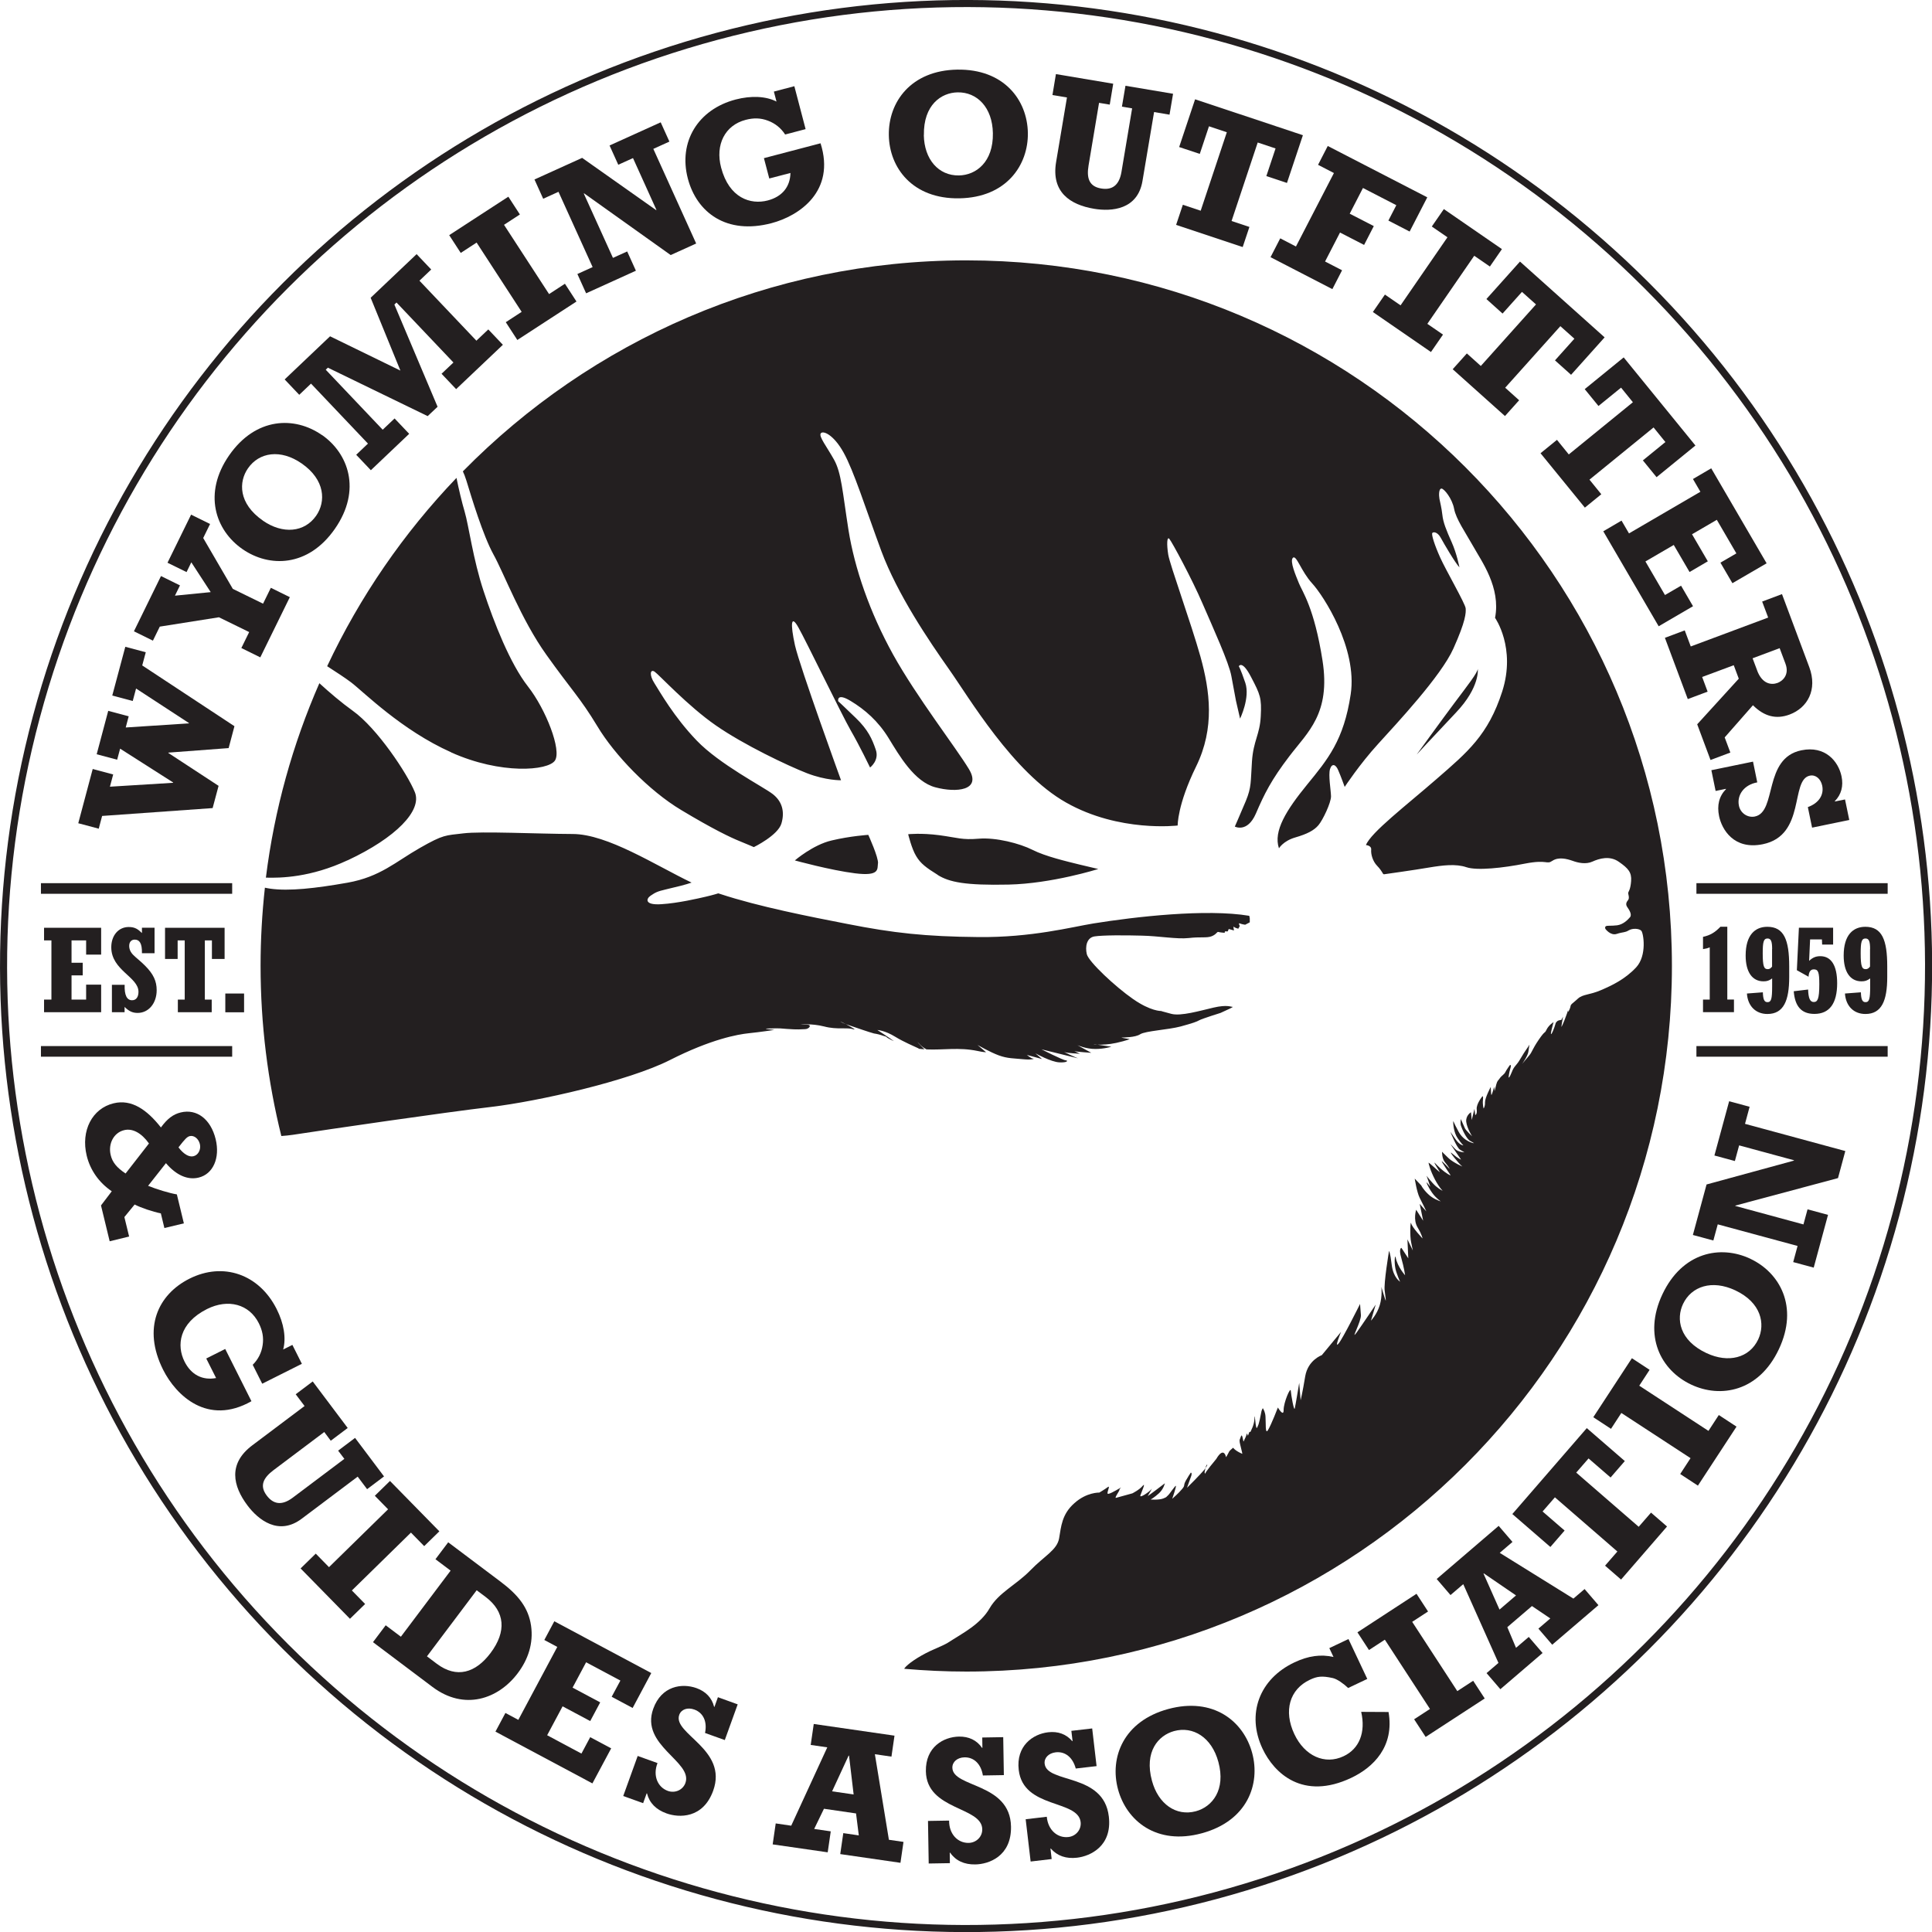 <?xml version="1.0" encoding="UTF-8"?>
<svg id="Layer_1" xmlns="http://www.w3.org/2000/svg" viewBox="0 0 272.77 272.77">
  <defs>
    <style>
      .cls-1, .cls-2, .cls-3 {
        fill: none;
      }

      .cls-2, .cls-3 {
        stroke: #231f20;
        stroke-miterlimit: 10;
      }

      .cls-4, .cls-5 {
        fill: #231f20;
      }

      .cls-3 {
        stroke-width: 1.5px;
      }

      .cls-5 {
        fill-rule: evenodd;
      }
    </style>
  </defs>
  <circle class="cls-2" cx="136.39" cy="136.39" r="135.89" transform="translate(-56.49 136.39) rotate(-45)"/>
  <g>
    <path class="cls-4" d="M6.22,141.13h1.04v-8.36h-1.04v-1.78h8.06v3.79h-2.12v-2.01h-2.06v3.16h1.58v1.78h-1.58v3.42h2.06v-2.11h2.12v3.89H6.22v-1.78Z"/>
    <path class="cls-4" d="M15.81,139.04h1.79c-.05,1.48.32,2.18,1.05,2.18.59,0,.9-.48.9-1.19,0-2.11-3.84-3.03-3.84-6.29,0-1.67,1.02-2.86,2.46-2.86.93,0,1.33.34,1.87.85v-.75h1.78v3.6h-1.78c.03-1.43-.36-1.92-1.02-1.92-.48,0-.78.34-.78.88,0,.49.2.92.6,1.31.42.42.95.8,1.63,1.48,1.19,1.19,1.65,2.19,1.65,3.47,0,1.85-1.14,3.21-2.69,3.21-.73,0-1.24-.25-1.84-.85v.75h-1.79v-3.88Z"/>
    <path class="cls-4" d="M25.11,141.13h.97v-8.36h-1v2.62h-1.78v-4.4h8.41v4.4h-1.79v-2.62h-1v8.36h.97v1.78h-4.78v-1.78Z"/>
    <path class="cls-4" d="M31.81,140.27h2.65v2.65h-2.65v-2.65Z"/>
  </g>
  <line class="cls-3" x1="5.78" y1="148.44" x2="32.78" y2="148.44"/>
  <line class="cls-3" x1="5.78" y1="125.44" x2="32.78" y2="125.44"/>
  <g>
    <path class="cls-4" d="M14.42,115.19l-.48,1.81-2.89-.77,2.04-7.66,2.89.77-.46,1.73,8.92-.55v-.05s-7.48-4.77-7.48-4.77l-.42,1.56-2.89-.77,1.63-6.13,2.89.77-.42,1.58,8.92-.58v-.05s-7.46-4.87-7.46-4.87l-.47,1.76-2.89-.77,1.84-6.88,2.89.77-.5,1.86,13.02,8.58-.82,3.09-8.51.64v.05s7.09,4.64,7.09,4.64l-.84,3.14-15.6,1.11Z"/>
    <path class="cls-4" d="M34.08,91.48l1.1-2.24-4.27-2.09-8.35,1.32-.97,1.98-2.68-1.32,3.82-7.8,2.68,1.32-.71,1.45,5.05-.5-2.74-4.21-.67,1.38-2.69-1.32,3.33-6.79,2.68,1.32-.97,1.98,4.18,7.18,4.27,2.09,1.1-2.24,2.68,1.32-4.17,8.5-2.68-1.32Z"/>
    <path class="cls-4" d="M45.44,61.4c3.72,2.58,5.66,7.76,1.85,13.25-3.78,5.45-9.29,5.49-13.05,2.88-3.87-2.68-5.59-7.9-1.89-13.24,3.75-5.4,9.24-5.55,13.08-2.88ZM37.12,73.51c2.8,1.94,5.87,1.67,7.52-.7,1.38-1.99,1.29-5.05-2.04-7.37-2.99-2.08-6.02-1.59-7.59.68-1.32,1.9-1.39,4.96,2.12,7.39Z"/>
    <path class="cls-4" d="M50.29,64.21l1.66-1.58-8.04-8.47-1.66,1.58-2.06-2.17,6.41-6.09,9.93,4.84-4.2-10.28,6.49-6.16,2.06,2.17-1.66,1.58,8.04,8.47,1.68-1.59,2.06,2.17-6.6,6.26-2.06-2.17,1.68-1.59-8.04-8.47-.3.29,6.1,14.43-1.4,1.32-14.09-6.84-.3.29,8.04,8.47,1.68-1.59,2.06,2.17-5.41,5.14-2.06-2.17Z"/>
    <path class="cls-4" d="M71.41,45.49l2.24-1.46-6.36-9.78-2.24,1.46-1.63-2.51,8.35-5.43,1.63,2.51-2.24,1.46,6.36,9.78,2.24-1.46,1.63,2.51-8.35,5.43-1.63-2.51Z"/>
    <path class="cls-4" d="M81.51,38.69l2.16-.98-4.82-10.63-2.16.98-1.23-2.72,6.73-3.05,10.44,7.37.05-.02-3.31-7.32-2.08.94-1.23-2.72,7.22-3.27,1.23,2.72-2.27,1.03,6.05,13.36-3.6,1.63-12.22-8.71-.05.02,4.12,9.09,2.01-.91,1.23,2.72-7.03,3.19-1.23-2.72Z"/>
    <path class="cls-4" d="M107.85,22.33l8-2.1c2.15,6.77-3.01,10.25-6.93,11.28-6.36,1.67-10.55-1.51-11.81-6.31-1.35-5.16,1.42-9.75,6.75-11.15,2.19-.57,4.28-.48,5.77.29l-.37-1.41,2.89-.76,1.59,6.06-2.89.76c-.59-.92-1.44-1.59-2.42-1.95-1.04-.4-2.04-.41-3.15-.12-2.92.76-4.32,3.5-3.47,6.74,1.13,4.3,4.15,5.28,6.59,4.64,2.01-.53,3.16-1.9,3.2-3.88l-2.99.78-.76-2.89Z"/>
    <path class="cls-4" d="M145.12,18.76c.07,4.52-3,9.13-9.68,9.24-6.63.11-9.88-4.34-9.95-8.91-.08-4.71,3.15-9.15,9.65-9.26,6.58-.11,9.9,4.26,9.98,8.94ZM130.43,19.08c.06,3.41,2.07,5.74,4.96,5.69,2.42-.04,4.86-1.9,4.79-5.96-.06-3.64-2.23-5.82-4.98-5.77-2.31.04-4.83,1.77-4.76,6.03Z"/>
    <path class="cls-4" d="M149.07,10.46l8.1,1.36-.49,2.95-1.51-.25-1.48,8.84c-.29,1.72.03,2.96,1.77,3.25,1.46.25,2.53-.34,2.87-2.31l1.51-9-1.44-.24.5-2.95,6.72,1.13-.5,2.95-2.18-.37-1.64,9.74c-.68,4.05-4.36,4.33-6.82,3.92-3.41-.57-6.09-2.37-5.37-6.62l1.53-9.1-2.05-.34.49-2.95Z"/>
    <path class="cls-4" d="M181.7,25.83l-2.91-.97,1.3-3.9-2.52-.84-3.69,11.08,2.52.84-.95,2.84-9.4-3.13.95-2.84,2.52.84,3.69-11.08-2.52-.84-1.3,3.9-2.91-.97,2.25-6.74,15.22,5.07-2.25,6.74Z"/>
    <path class="cls-4" d="M180.73,33.64l2.24,1.16,5.36-10.37-2.24-1.16,1.37-2.66,14.05,7.25-2.49,4.83-3-1.55,1.12-2.17-4.71-2.43-1.87,3.63,3.4,1.75-1.37,2.66-3.4-1.75-2.11,4.09,2.4,1.24-1.37,2.66-8.73-4.51,1.37-2.66Z"/>
    <path class="cls-4" d="M195.53,41.59l2.21,1.52,6.62-9.61-2.21-1.52,1.7-2.46,8.2,5.65-1.7,2.46-2.21-1.52-6.62,9.61,2.21,1.52-1.7,2.46-8.2-5.65,1.7-2.46Z"/>
    <path class="cls-4" d="M221.83,52.93l-2.29-2.05,2.74-3.06-1.98-1.77-7.79,8.69,1.97,1.77-2,2.23-7.38-6.61,2-2.23,1.97,1.77,7.79-8.69-1.98-1.77-2.74,3.06-2.28-2.05,4.74-5.29,11.95,10.7-4.74,5.29Z"/>
    <path class="cls-4" d="M233.89,67.38l-1.94-2.38,3.18-2.59-1.67-2.06-9.05,7.37,1.67,2.06-2.32,1.89-6.26-7.68,2.32-1.89,1.67,2.06,9.05-7.37-1.67-2.06-3.19,2.59-1.94-2.38,5.5-4.48,10.13,12.44-5.5,4.48Z"/>
    <path class="cls-4" d="M228.94,73.51l1.05,1.8,10.08-5.88-1.05-1.8,2.58-1.51,7.82,13.41-4.83,2.81-1.69-2.9,2.25-1.31-2.76-4.74-3.5,2.04,2.23,3.82-2.58,1.51-2.23-3.82-4,2.33,2.76,4.74,2.27-1.32,1.69,2.9-4.85,2.83-7.82-13.41,2.58-1.51Z"/>
    <path class="cls-4" d="M241.5,107.3l-1.88-5.04,5.87-6.44-.71-1.9-4.46,1.66.77,2.07-2.8,1.05-3.23-8.65,2.8-1.05.85,2.27,10.93-4.08-.85-2.26,2.8-1.05,3.85,10.3c1.2,3.21-.26,5.76-2.77,6.7-1.9.71-3.58.28-5.18-1.31l-3.99,4.54.8,2.14-2.8,1.05ZM248.08,94.66c.72,1.92,2,2.08,2.88,1.76.68-.25,1.72-1.11,1.12-2.72l-.82-2.19-3.82,1.43.65,1.73Z"/>
    <path class="cls-4" d="M247.5,107.53l.6,2.93c-1.87.33-2.9,1.79-2.59,3.29.21,1.04,1.21,1.74,2.25,1.53,3.16-.65,1.14-8.23,6.57-9.35,3.36-.69,5.23,1.55,5.67,3.69.28,1.35-.03,2.56-.95,3.49v.05s1.44-.29,1.44-.29l.6,2.9-5.25,1.08-.6-2.9c1.53-.55,2.3-1.7,2.03-3.02-.21-.99-.94-1.59-1.75-1.42-2.8.58-.52,8.42-6.63,9.68-4.12.85-5.8-2.12-6.18-3.96-.32-1.53,0-2.82.97-3.81v-.05s-1.46.3-1.46.3l-.6-2.93,5.88-1.21Z"/>
  </g>
  <g>
    <path class="cls-4" d="M15.49,175.27l-1.23-5.08,1.52-2c-1.83-1.24-3.05-3.01-3.54-5.03-.85-3.51.77-6.66,3.8-7.39,2.55-.62,4.72.92,6.68,3.41.9-1.23,1.72-1.86,2.8-2.12,2.27-.55,4.24.95,4.93,3.78.64,2.65-.36,4.93-2.41,5.42-1.54.37-3.16-.33-4.61-2.04l-2.52,3.2c1.24.5,3.06,1.05,4.06,1.21l.99,4.09-2.75.66-.5-2.07c-1.15-.23-2.81-.79-3.7-1.25l-1.45,1.77.67,2.75-2.75.67ZM21.03,161.44c-1.05-1.48-2.32-2.17-3.5-1.88-1.47.35-2.29,1.92-1.9,3.53.24,1.01.86,1.77,2.1,2.59l3.31-4.25ZM27.32,163.24c.68-.16,1.08-.96.9-1.71-.18-.76-.82-1.27-1.42-1.13-.38.09-.68.4-1.6,1.59.71.95,1.49,1.41,2.12,1.25Z"/>
    <path class="cls-4" d="M31.79,190.44l3.71,7.39c-6.18,3.51-10.65-.81-12.47-4.44-2.95-5.88-.72-10.63,3.72-12.86,4.76-2.39,9.83-.64,12.31,4.29,1.02,2.02,1.36,4.09.92,5.71l1.3-.65,1.34,2.67-5.6,2.81-1.34-2.67c.78-.77,1.25-1.73,1.4-2.77.17-1.1-.03-2.08-.54-3.1-1.35-2.69-4.32-3.5-7.32-2-3.97,2-4.3,5.16-3.17,7.41.93,1.86,2.52,2.69,4.46,2.33l-1.39-2.76,2.67-1.34Z"/>
    <path class="cls-4" d="M44.15,195.04l4.94,6.57-2.39,1.8-.92-1.23-7.17,5.39c-1.39,1.05-2.02,2.17-.95,3.58.89,1.18,2.07,1.5,3.67.3l7.29-5.48-.88-1.16,2.39-1.8,4.09,5.44-2.39,1.8-1.33-1.77-7.9,5.94c-3.28,2.47-6.15.13-7.65-1.86-2.08-2.76-2.78-5.91.67-8.5l7.38-5.55-1.25-1.66,2.39-1.8Z"/>
    <path class="cls-4" d="M44.58,219.35l1.87,1.91,8.34-8.17-1.87-1.91,2.14-2.09,6.97,7.11-2.14,2.09-1.87-1.91-8.34,8.17,1.87,1.91-2.14,2.09-6.97-7.11,2.14-2.09Z"/>
    <path class="cls-4" d="M54.46,229.47l2.14,1.61,7.02-9.33-2.14-1.61,1.8-2.39,7.38,5.55c2.56,1.92,3.96,3.73,4.32,6.24.35,2.48-.42,4.76-1.88,6.69-2.75,3.66-7.55,5.32-12.04,1.94l-8.4-6.32,1.8-2.39ZM61.67,234.9c2.81,2.11,5.48,1.29,7.59-1.52,2.28-3.03,2.05-5.84-.69-7.91l-1.27-.95-7.02,9.33,1.39,1.05Z"/>
    <path class="cls-4" d="M71.35,241.84l1.83.98,5.5-10.3-1.83-.98,1.41-2.64,13.69,7.31-2.63,4.93-2.96-1.58,1.23-2.29-4.84-2.58-1.91,3.58,3.9,2.08-1.41,2.64-3.9-2.08-2.18,4.08,4.84,2.59,1.24-2.32,2.96,1.58-2.65,4.95-13.69-7.31,1.41-2.64Z"/>
    <path class="cls-4" d="M90.02,247.91l2.81,1.01c-.69,1.77.02,3.41,1.46,3.93,1,.36,2.12-.12,2.48-1.12,1.09-3.03-6.42-5.27-4.54-10.48,1.16-3.23,4.05-3.65,6.11-2.91,1.3.47,2.16,1.36,2.48,2.63l.05.02.49-1.37,2.79,1.01-1.82,5.04-2.79-1c.33-1.6-.24-2.85-1.52-3.31-.95-.34-1.84-.03-2.12.75-.97,2.69,6.91,4.84,4.79,10.71-1.43,3.96-4.84,3.84-6.6,3.2-1.47-.53-2.4-1.47-2.74-2.81l-.05-.02-.5,1.39-2.81-1.01,2.04-5.65Z"/>
    <path class="cls-4" d="M127.12,263l-8.49-1.23.43-2.96,2.19.32-.39-3.1-4.53-.66-1.38,2.85,2.34.34-.43,2.96-7.77-1.12.43-2.96,2.19.32,5.09-11.06-2.34-.34.43-2.96,11.4,1.65-.43,2.96-2.34-.34,1.98,12.08,2.06.3-.43,2.96ZM119.86,247.87h-.05s-2.33,5.04-2.33,5.04l3.04.44-.65-5.48Z"/>
    <path class="cls-4" d="M131.01,257.09l2.99-.05c-.02,1.9,1.22,3.18,2.76,3.15,1.07-.02,1.94-.86,1.92-1.93-.05-3.22-7.87-2.65-7.96-8.19-.06-3.43,2.5-4.85,4.68-4.89,1.38-.02,2.5.5,3.25,1.59h.05s-.02-1.46-.02-1.46l2.96-.05.09,5.36-2.96.05c-.26-1.61-1.24-2.58-2.59-2.56-1.01.02-1.73.63-1.72,1.46.05,2.86,8.17,2.08,8.28,8.32.07,4.21-3.16,5.31-5.04,5.34-1.56.03-2.77-.53-3.56-1.66h-.05s.02,1.48.02,1.48l-2.99.05-.1-6.01Z"/>
    <path class="cls-4" d="M144.82,256.85l2.97-.35c.17,1.89,1.53,3.04,3.06,2.86,1.06-.12,1.84-1.05,1.72-2.11-.37-3.2-8.09-1.85-8.74-7.35-.4-3.41,2-5.08,4.16-5.33,1.37-.16,2.54.25,3.39,1.25h.05s-.17-1.45-.17-1.45l2.94-.34.62,5.32-2.94.34c-.42-1.57-1.49-2.44-2.83-2.29-1.01.12-1.66.8-1.56,1.62.33,2.84,8.34,1.25,9.06,7.45.49,4.18-2.62,5.59-4.48,5.81-1.55.18-2.8-.25-3.71-1.29h-.05s.17,1.48.17,1.48l-2.97.35-.7-5.96Z"/>
    <path class="cls-4" d="M176.79,247.5c1.18,4.37-.66,9.58-7.11,11.33-6.4,1.74-10.63-1.77-11.83-6.19-1.23-4.54.8-9.64,7.08-11.35,6.35-1.72,10.64,1.69,11.86,6.21ZM162.64,251.42c.89,3.29,3.42,5.05,6.2,4.3,2.33-.63,4.24-3.04,3.18-6.95-.95-3.51-3.59-5.09-6.25-4.37-2.23.61-4.25,2.9-3.13,7.02Z"/>
    <path class="cls-4" d="M190.39,231.42l2.65,5.62-2.7,1.28c-.63-.6-1.54-1.26-2.16-1.4-1.54-.34-2.22-.25-3.25.24-2.87,1.35-3.73,4.4-2.19,7.67,1.46,3.1,4.31,4.38,6.96,3.12,2.21-1.04,3.14-3.35,2.48-6.26l3.86.02c.85,4.86-2.12,7.81-5.27,9.3-6.82,3.22-10.88-.64-12.52-4.12-2.3-4.87-.47-9.84,4.51-12.19,1.95-.92,3.7-1.17,5.51-.76l-.59-1.25,2.7-1.28Z"/>
    <path class="cls-4" d="M199.65,242.74l2.24-1.46-6.37-9.78-2.24,1.46-1.63-2.5,8.34-5.44,1.63,2.5-2.24,1.46,6.37,9.78,2.24-1.46,1.63,2.5-8.34,5.43-1.63-2.5Z"/>
    <path class="cls-4" d="M225.67,226.63l-6.52,5.58-1.95-2.27,1.68-1.44-2.59-1.75-3.48,2.98,1.23,2.92,1.8-1.54,1.95,2.27-5.96,5.11-1.95-2.27,1.68-1.44-4.97-11.12-1.8,1.54-1.95-2.27,8.75-7.5,1.95,2.27-1.8,1.54,10.4,6.46,1.58-1.35,1.95,2.27ZM209.49,222.14l-.04.03,2.26,5.08,2.33-2-4.56-3.12Z"/>
    <path class="cls-4" d="M229.4,206.28l-2.01,2.32-3.11-2.69-1.74,2,8.82,7.65,1.74-2,2.26,1.96-6.49,7.49-2.26-1.96,1.74-2-8.82-7.65-1.74,2,3.11,2.69-2.01,2.32-5.37-4.65,10.51-12.13,5.37,4.65Z"/>
    <path class="cls-4" d="M237.22,208.11l1.46-2.24-9.77-6.38-1.46,2.24-2.5-1.64,5.45-8.33,2.5,1.64-1.46,2.24,9.77,6.38,1.46-2.24,2.5,1.64-5.45,8.33-2.5-1.64Z"/>
    <path class="cls-4" d="M247.14,177.73c4.09,1.93,6.86,6.72,4.01,12.76-2.83,6-8.25,6.95-12.39,4.99-4.26-2.01-6.82-6.87-4.05-12.75,2.81-5.95,8.19-7,12.42-5.01ZM240.94,191.04c3.08,1.45,6.06.68,7.29-1.93,1.03-2.19.44-5.2-3.23-6.93-3.29-1.55-6.2-.57-7.38,1.92-.99,2.09-.55,5.12,3.31,6.94Z"/>
    <path class="cls-4" d="M253.17,178.2l.62-2.29-11.27-3.05-.62,2.28-2.89-.78,1.93-7.13,12.34-3.37v-.05s-7.74-2.1-7.74-2.1l-.6,2.21-2.89-.78,2.08-7.66,2.89.78-.65,2.41,14.16,3.84-1.03,3.82-14.5,3.88v.05s9.62,2.61,9.62,2.61l.58-2.13,2.89.78-2.02,7.45-2.89-.78Z"/>
  </g>
  <path class="cls-5" d="M129.69,148.07c.29.04.56.05.83.07-.74-.67-1.3-1.39-.79-.83.41.45.65.61,1.08.85,2.37.11,4.57-.33,7.2.22.81.18,1.21.18,1.21.18l-1.21-1.03s1.78,1.03,3.02,1.48c1.24.45,2.16.41,3.45.54,1.3.13,1.64-.11,1.4-.09-.25.02-.9-.52-.9-.52l2.14.58-.94-.81s2.21,1.23,3.38,1.28c1.17.06,1.28-.27.9-.29-.36,0-3.42-1.55-3.42-1.55,0,0,4.55,1.11,5.16,1.27-.42-.15-2.3-1.04-1.92-.88.41.16,2.2.23,2.2.23,0,0-.64-.29-.8-.36,0,0,0,0,0,0-.05-.02-.03-.02,0,0,.27.09,2.39.23,2.39.23l-1.96-1.08s1.21.54,2.52.54,2.27-.32,2.27-.32c0,0-1.23-.19-1.96-.29-.27,0-.46-.03-.51-.05-.06-.02.17,0,.51.05.6.02,1.64-.02,2.67-.25,1.51-.34,1.89-.54,1.89-.54,0,0-1.37-.2-1.13-.21.23-.02,1.89,0,2.61-.47.74-.47,3.96-.63,5.72-1.1,1.78-.49,2.21-.65,2.63-.88.43-.23,2.99-1.03,2.99-1.03l1.28-.59s.61-.29.41-.27c-.2.02-.75-.34-2.68.11-1.94.45-4.61,1.24-5.96.88-1.37-.36-1.44-.4-1.44-.4,0,0-1.46.05-3.96-1.69-2.52-1.75-6.28-5.27-6.53-6.34-.25-1.06-.02-2.32,1.08-2.5,1.12-.18,4.25-.18,6.68-.11,2.41.05,4.95.52,6.62.34,1.67-.2,2.54.02,3.24-.25.7-.27.74-.67.96-.61.2.07.88.12.88.12l.04-.2h.4l.14-.34.74.21s-.15-.66,0-.52c.12.16.61.27.61.27l.21-.38s-.27-.5.02-.36c.29.12.74.18.74.18l.65-.34v-.56l-.07-.36c-6.08-1.02-16.11.13-22.01,1.08-3.06.5-8.75,2-16.23,1.92-7.5-.07-12-.57-18.5-1.85-5.2-1.01-12.56-2.45-17.94-4.23-.14-.04-.23-.07-.29-.09,0,0-.72.23-1.76.47-1.03.24-3.94.92-6.28,1.06-2.32.16-2.2-.72-1.53-1.19.67-.45.92-.61,2.18-.9,1.26-.29,2.93-.7,3.62-.96-5.13-2.46-11.86-6.84-16.77-6.86-5.07-.02-12.9-.41-15.46-.09-2.54.31-2.75.13-6.15,2.07-3.4,1.94-5.58,4.07-10.17,4.89-4.59.81-8.28,1.22-10.92.85-.29-.04-.54-.09-.77-.14-.4,3.62-.61,7.3-.61,11.02,0,8.29,1.02,16.34,2.93,24.04.54-.04,1.08-.09,1.62-.17,4.97-.76,21.41-3.17,28.02-3.94,6.59-.78,19.4-3.66,25.23-6.62,5.81-2.95,9.57-3.62,11.12-3.78,1.57-.16,3.62-.47,3.62-.47,0,0-1.91-.18-.92-.2.99,0,1.13-.09,2.7.06,1.55.12,1.98.05,2.56.03.56,0,1.06-.65.2-.63h-.85s1.49-.21,3.33.25c.94.25,1.75.27,2.45.27h.29c.54,0,1.01,0,1.39.13.55.16-.34-.34-1.05-.72-.35-.13-.54-.22-.73-.34-.17-.11.24.09.73.34.44.16,1.13.38,2.47.84.59.2,1.1.36,1.49.47.47.07.9.18,1.3.33.31.07.45.13.54.23.02.02.02.04.05.05.31.18.61.34.9.47,0,0-.02-.02-.04-.04-.43-.34-2.27-1.53-2.27-1.53,0,0,1.06.05,2.55.97,1.21.74,2.65,1.33,3.29,1.64ZM123.96,121.92c.11-.81-1.37-4.05-1.37-4.05,0,0-2.52.16-5.17.79-2.64.61-5.2,2.82-5.2,2.82,0,0,5.04,1.39,8.51,1.82,3.47.43,3.13-.58,3.22-1.39ZM152.21,149.42s.06.02.08.02c.01,0-.02,0-.08-.02ZM132.4,123.54c1.64,1.01,3.87,1.48,9.99,1.35,6.12-.13,12.67-2.2,12.67-2.2,0,0-.84-.2-2.66-.63-1.82-.45-4.81-1.15-6.62-2.07-1.82-.92-5.18-1.78-7.59-1.58-2.39.2-2.97-.14-5.56-.49-2.59-.34-4.41-.14-4.41-.14,0,0,.49,2.05,1.13,3.09.63,1.06,1.42,1.64,3.06,2.66ZM101.4,126.15h0s-.21-.07,0,0ZM136.39,36.76c-27.82,0-52.97,11.41-71.04,29.79.16.34.33.76.5,1.31.74,2.43,2.34,7.72,3.81,10.4,1.48,2.66,3.92,9.21,7.49,14.2,3.55,4.98,4.73,6.01,7.18,10.06,2.43,4.07,7.32,9.14,11.84,11.84,4.52,2.72,7.02,3.9,8.24,4.39,1.21.49,2.02.85,2.02.85,0,0,3.42-1.66,3.9-3.35.49-1.67.09-3.13-1.26-4.16-1.33-1.02-7.5-4.19-10.71-7.54-3.22-3.35-5.2-6.89-5.96-8.08-.76-1.17-.61-2.05.02-1.64.61.41,4.7,4.86,8.65,7.59,3.94,2.74,10.15,5.69,12.87,6.75,2.7,1.04,4.8.99,4.8.99,0,0-5.79-15.93-6.5-19.04-.68-3.11-.56-4.41.49-2.52,1.06,1.87,6.08,12.25,7.36,14.49,1.29,2.23,2.75,5.27,2.75,5.27,0,0,1.33-.99.81-2.5-.52-1.53-1.1-2.83-2.81-4.48-1.69-1.64-2.5-2.38-2.5-2.38,0,0-.27-1.26,1.75-.04,2.02,1.22,3.89,2.84,5.38,5.27,1.49,2.43,3.63,6.16,6.6,6.93,2.95.79,6.55.45,4.73-2.57-1.82-3.02-7.38-10.18-10.71-16.18-3.31-5.99-5.43-12.16-6.3-17.6-.85-5.43-.99-8.01-2.03-9.9-1.06-1.89-2.16-3.26-1.89-3.71.29-.47,1.82.14,3.24,2.71,1.44,2.59,3.04,7.7,5.31,13.86,2.29,6.16,6.75,12.72,9.54,16.68,2.81,3.96,9.05,14.63,16.56,18.86,7.5,4.25,15.75,3.24,15.75,3.24,0,0-.06-2.91,2.61-8.35,2.66-5.44,1.94-10.67.61-15.48-1.35-4.81-4.3-12.92-4.55-14.4-.24-1.48-.18-2.65.16-2.23.36.41,3.19,5.65,4.68,9.12,1.51,3.49,3.73,8.35,4.07,10.24.36,1.91.65,3.49.65,3.49l.58,2.52s1.44-2.95.74-5.05c-.72-2.11-.92-2.34-.92-2.34,0,0,.45-.96,1.73,1.51,1.3,2.48,1.51,2.97,1.37,5.56-.13,2.59-1.04,3.42-1.24,6.35-.2,2.93-.05,3.6-.86,5.58-.83,1.98-1.56,3.63-1.56,3.63,0,0,1.76.94,2.97-1.83,1.19-2.77,2.18-4.77,4.75-8.13,2.57-3.38,5.83-5.99,4.66-13.48-1.17-7.49-2.88-9.77-3.33-10.91-.45-1.12-1.33-3.13-.85-3.6.5-.45,1.15,1.91,2.72,3.62,1.58,1.71,6.41,9.14,5.44,15.64-.97,6.5-3.24,9.2-6.15,12.76-2.92,3.58-4.81,6.57-3.98,9,0,0,.59-1.03,2.29-1.53,1.69-.49,2.65-.99,3.28-1.73.63-.74,1.78-3.17,1.78-4.08-.02-.9-.4-3.01-.14-3.85.27-.85.81-.67,1.15.15.36.81.92,2.37.92,2.37,0,0,2.1-3.2,4.73-6.08,2.61-2.88,8.87-9.55,10.62-13.46,1.75-3.9,1.78-5.04,1.73-5.67-.05-.65-2.84-5.47-3.6-7.18-.77-1.71-1.28-3.27-1.1-3.47.16-.18.74-.13,1.19.7.45.83,2,3.49,2.63,4.16,0,0-.36-1.91-1.1-3.56-.74-1.66-1.2-2.77-1.31-3.85-.12-1.08-.33-1.78-.41-2.25-.09-.49-.11-1.46.29-1.46.38.02,1.51,1.42,1.78,2.86.27,1.44,1.56,3.28,2.72,5.33,1.15,2.07,3.89,5.78,3.06,10.06,0,0,2.99,4.23,1.01,10.4-1.98,6.15-4.9,8.56-9.25,12.34-4.34,3.78-9.27,7.54-9.99,9.34,0,0,.81.05.74.67-.05.61.2,1.6.85,2.27.36.36.63.77.83,1.12.07.04.11.07.11.07,0,0,4.37-.61,6.33-.95,1.98-.33,3.83-.56,5.33-.05,1.49.5,5.15.11,8.31-.52,3.18-.61,2.97.2,3.83-.39.88-.58,2.05-.27,2.83,0,.79.29,1.89.54,2.83.11.95-.43,2.45-.88,3.74.05,1.32.92,1.8,1.48,1.71,2.7-.09,1.21-.36,1.46-.41,1.64-.04.2.25.74-.04,1.08-.29.34-.32.65-.07.99.25.36.68,1.03.36,1.4-.32.38-.97,1.03-1.82,1.14-.85.11-1.42,0-1.6.14-.18.15-.04.38-.04.38,0,0,.72.99,1.6.69.9-.29,1.13-.16,1.67-.49.56-.34,1.48-.27,1.78.04.31.29.85,3.49-.72,5.18-1.58,1.69-3.42,2.55-4.98,3.22-1.57.68-2.56.56-3.24,1.19-.67.63-1.01.77-1.04,1.06-.04.29-.23.63-.29.76-.06.14-.06-.18-.06-.18,0,0-.18.58-.52,1.44-.34.85-.43.92-.43.92,0,0,.18-1.24.23-1.4.05-.16-.22.4-.22.4,0,0-.34.05-.46.11-.13.03-.33.3-.33.3,0,0-.32,1.13-.61,1.55-.29.4.29-1.64.29-1.64,0,0-.67.4-.99,1.06-.32.66-.11-.02-1.1,1.42-.99,1.46-.88,1.67-1.37,2.25-.5.58-.99,1.19-.99,1.19,0,0,.83-1.15.9-1.78.09-.65.18-1.1.13-.94-.05.16-.63.88-1.24,1.94-.61,1.08-.88.97-1.24,1.92-.38.95-.45.74-.45.74,0,0,.05-.61.25-1.26.2-.64-.07-.47-.07-.47,0,0-.49.67-.65,1.01-.16.32-.54.49-.76.83-.23.34-.36.34-.5.86-.14.52-.25.97-.25.97,0,0-.05-.72-.07-.59-.02.12-.27,1.01-.36,1.13-.07.14-.11-1.13-.11-1.13,0,0-.83,1.55-.81,2.18.02.63-.2.86-.2.86,0,0-.16-.59-.09-1.19.07-.61-.07-.54-.07-.54,0,0-.9,1.1-.81,1.85.09.74-.21.81-.21.81l-.11-.88-.38,1.58-.11-1.1s-.76.45-.67,1.35c.11.92.83,2.05.83,2.05,0,0-.85-.81-1.01-1.12-.14-.31-.58-1.31-.58-1.31,0,0-.11.56.02.95.12.39.77,1.87,1.31,2.14.52.27.52.32.52.32,0,0-1.39-.21-2.16-1.62-.77-1.38-.76-1.69-.77-1.38,0,.32.09,1.51.63,2.29.54.79.81,1.01.81,1.01,0,0-.5.02-1.12-.88-.61-.9-.72-1.04-.72-1.04,0,0,.88,2.23,1.35,2.52.45.27.63.38.63.38,0,0-.86-.02-1.28-.45-.41-.45-.68-.7-.68-.7l1.49,2.18s-.41-.13-1.24-.85c-.81-.72,1.03,1.57,1.38,1.78.36.21-1.21-.49-1.87-1.1-.65-.61-.95-.94-.95-.94,0,0-.05.94.43,1.51.5.59.65.93.65.93,0,0-1.13-1.21-1.13-1.08.02.13,1.17,1.84,1.24,1.94.07.13-.63-.25-1.35-.88-.7-.63-.92-.97-.92-.85.02.13.86,1.39.74,1.3-.13-.07-1.57-1.44-1.57-1.31.02.13.22,1.06.92,2.39.72,1.33,1.19,1.64,1.04,1.55-.12-.07-.76-.38-1.38-1.08-.63-.7-.86-1.03-.86-1.03,0,0,.52,1.48.52,1.53.02.07-.52-.72-.52-.56.02.16.61,1.35,1.24,1.98.63.65.84.66.72.65-.13-.04-1.04-.32-1.76-1.03-.72-.7-.95-1.2-.95-1.2l-.92-.97s.29,1.91.7,2.72c.43.81.94,1.91.94,1.91l-.94-1.06.49,2.38-.99-1.55s-.45,1.4.2,2.49c.65,1.08.7,1.56.7,1.56,0,0-1.47-1.56-1.6-2.12-.11-.56-.22,1.73,0,2.7.21.97.23,1.12.23,1.12l-.76-1.57.12,2.68-.97-1.48s-.42.04-.02,1.42c.4,1.38.54,2.45.54,2.45,0,0-1.08-1.19-1.33-2.52-.11-.56-.29.95.09,2.05.38,1.12.54,1.38.54,1.38,0,0-.97-.56-1.19-2.39-.22-1.82-.38-1.96-.38-1.96,0,0-.77,4.62-.61,5.62.14.97.2,1.62.11,1.33-.11-.27-.58-1.87-.58-1.87,0,0,.16,1.28-.23,2.59-.4,1.31-1.24,2.18-1.24,2.18l.67-2.27s-1.91,2.86-2.74,4.01c-.85,1.13.72-1.64.65-2.55-.07-.92-.12-1.55-.12-1.55,0,0-2.4,4.84-3.04,5.6-.65.77.36-1.66.36-1.66l-2.72,3.29s-1.94.67-2.34,2.97c-.38,2.32-.65,3.4-.65,3.4l-.2-2.46s-.52,3.18-.63,3.62c-.11.43-.52-1.94-.56-2.52-.05-.56-1.01,1.66-1.01,2.72.02,1.08-.81-.34-.81-.34,0,0-.93,2.43-1.39,3.17-.43.76-.29-1.03-.36-1.89-.03-.58-.25-.99-.38-1.19-.07.13-.13.25-.18.4-.13.7-.36,1.85-.5,2.07-.11.3-.2.45-.25.21-.11-.43-.16-1.33-.2-1.53-.02.05-.02.09-.04.12v.16c-.05,1.01-.48,1.67-.57,1.91-.04.07-.09.04-.14-.02-.13.34-.22.58-.22.58l-.14-.34c-.13.52-.36.86-.45,1.11-.09.29-.18-1.31-.41-.65-.07.18-.13.34-.18.49,0,.2.02.38.07.56.29,1.12.32,1.38.32,1.38,0,0-.88-.34-1.31-.86-.4.38-.49.36-.67.77-.2.41-.32.56-.32.56,0,0-.29-1.6-1.38.25-.04.05-1.76,2.1-1.51,2.05-.22.06-.13-.37,0-.74-.73.91-2.62,2.76-2.62,2.76l.61-1.71.05-.29c-.03-.06-.07-.11-.11-.16-.16.23-.43.65-.7,1.12-.43.77-.06.63-.52,1.19-.47.58-1.42,1.41-1.42,1.41,0,0,.58-1.67.52-1.82-.05-.15-.85,1.1-1.13,1.35-.29.23-.05.18-.67.43-.61.23-1.76.14-1.76.14,0,0,.52-.29,1.19-.9.66-.63.81-1.39.81-1.39,0,0-2.56,1.96-2.41,1.78.14-.2.76-1.3.52-.95-.23.33-1.76,1.39-1.56.86.18-.52.81-1.91.32-1.33-.47.57-1.46,1.06-1.46,1.06,0,0-1.94.54-2.29.63-.32.11.47-.95.47-1.13,0-.2.52-.49,0-.2-.52.29-1.69,1.01-1.69.68,0-.34.42-1.15.04-.86-.38.29-1.19.77-1.19.77,0,0-1.8-.07-3.54,1.51-1.76,1.56-1.85,3.28-2.14,4.95-.29,1.66-2.09,2.48-4.07,4.53-2,2.05-4.46,3.13-5.74,5.34-1.28,2.25-3.94,3.6-5.17,4.41-1.24.83-1.48.83-3.24,1.64-1.74.83-3.17,1.83-3.6,2.41-.02.02-.03.06-.04.09,2.89.25,5.81.39,8.76.39,55.02,0,99.62-44.6,99.62-99.62s-44.6-99.62-99.62-99.62ZM208.65,94.39c0,.56-1.51,2.46-3.29,4.84-1.78,2.38-5.35,7.31-5.35,7.31,0,0,2.07-2.25,5.54-5.92,3.47-3.65,3.09-6.22,3.09-6.22ZM170.16,207.29c.17-.21.27-.37.28-.45.02-.21-.15.09-.28.45ZM49.07,121.47c6.84-3.2,10.56-7.04,9.5-9.63-1.06-2.61-5.33-9.05-8.78-11.5-1.55-1.11-3.22-2.53-4.7-3.88-3.76,8.59-6.35,17.81-7.55,27.45,2.1.06,6.32-.02,11.53-2.45ZM63.7,106.23c7.02,3.15,13.68,2.59,14.65,1.15.97-1.46-1.28-7.23-3.81-10.46-2.52-3.22-4.79-9-6.26-13.46-1.49-4.48-2.1-9.27-2.68-11.23-.36-1.2-.85-3.25-1.15-4.76-7.44,7.77-13.63,16.74-18.26,26.59,1.27.82,2.52,1.63,3.38,2.28,1.73,1.31,7.11,6.75,14.14,9.88Z"/>
  <circle class="cls-1" cx="136.39" cy="136.39" r="99.62" transform="translate(-5.67 5.92) rotate(-2.44)"/>
  <g>
    <path class="cls-4" d="M240.44,141.13h.95v-7.38c-.32.14-.61.2-.95.25v-1.73c1.02-.22,1.7-.63,2.46-1.43h.97v10.28h.94v1.78h-4.37v-1.78Z"/>
    <path class="cls-4" d="M248.89,140.1c.03,1,.2,1.39.65,1.39.53,0,.66-.43.66-2.23v-1.12c-.42.31-.73.41-1.22.41-1.6,0-2.52-1.33-2.52-3.64,0-2.91,1.33-4.06,3.06-4.06,2.35,0,3.09,1.84,3.09,5.58v1.51c0,3.33-.78,5.22-3.08,5.22-1.65,0-2.77-1.12-2.89-2.89l2.24-.17ZM250.2,134c0-1.07-.15-1.5-.65-1.5-.56,0-.68.51-.68,2.09,0,1.89.19,2.24.71,2.24.24,0,.41-.1.61-.36v-2.48Z"/>
    <path class="cls-4" d="M255.28,139.72c.04,1.22.27,1.75.8,1.75s.78-.42.78-2.5c0-1.7-.15-2.11-.77-2.11-.46,0-.7.32-.75,1.04l-1.65-.92.29-6h4.83v2.38h-1.55l-.03-.73h-1.67l-.14,3.03c.51-.48.97-.66,1.58-.66,1.55,0,2.38,1.33,2.38,3.82,0,2.86-1.09,4.33-3.21,4.33-1.82,0-2.75-1.04-2.92-3.2l2.02-.24Z"/>
    <path class="cls-4" d="M262.73,140.1c.03,1,.2,1.39.65,1.39.53,0,.66-.43.66-2.23v-1.12c-.43.31-.73.41-1.22.41-1.6,0-2.52-1.33-2.52-3.64,0-2.91,1.33-4.06,3.06-4.06,2.35,0,3.09,1.84,3.09,5.58v1.51c0,3.33-.78,5.22-3.08,5.22-1.65,0-2.77-1.12-2.89-2.89l2.24-.17ZM264.03,134c0-1.07-.15-1.5-.65-1.5-.56,0-.68.51-.68,2.09,0,1.89.19,2.24.71,2.24.24,0,.41-.1.61-.36v-2.48Z"/>
  </g>
  <line class="cls-3" x1="239.51" y1="125.44" x2="266.51" y2="125.44"/>
  <line class="cls-3" x1="239.51" y1="148.44" x2="266.51" y2="148.44"/>
</svg>